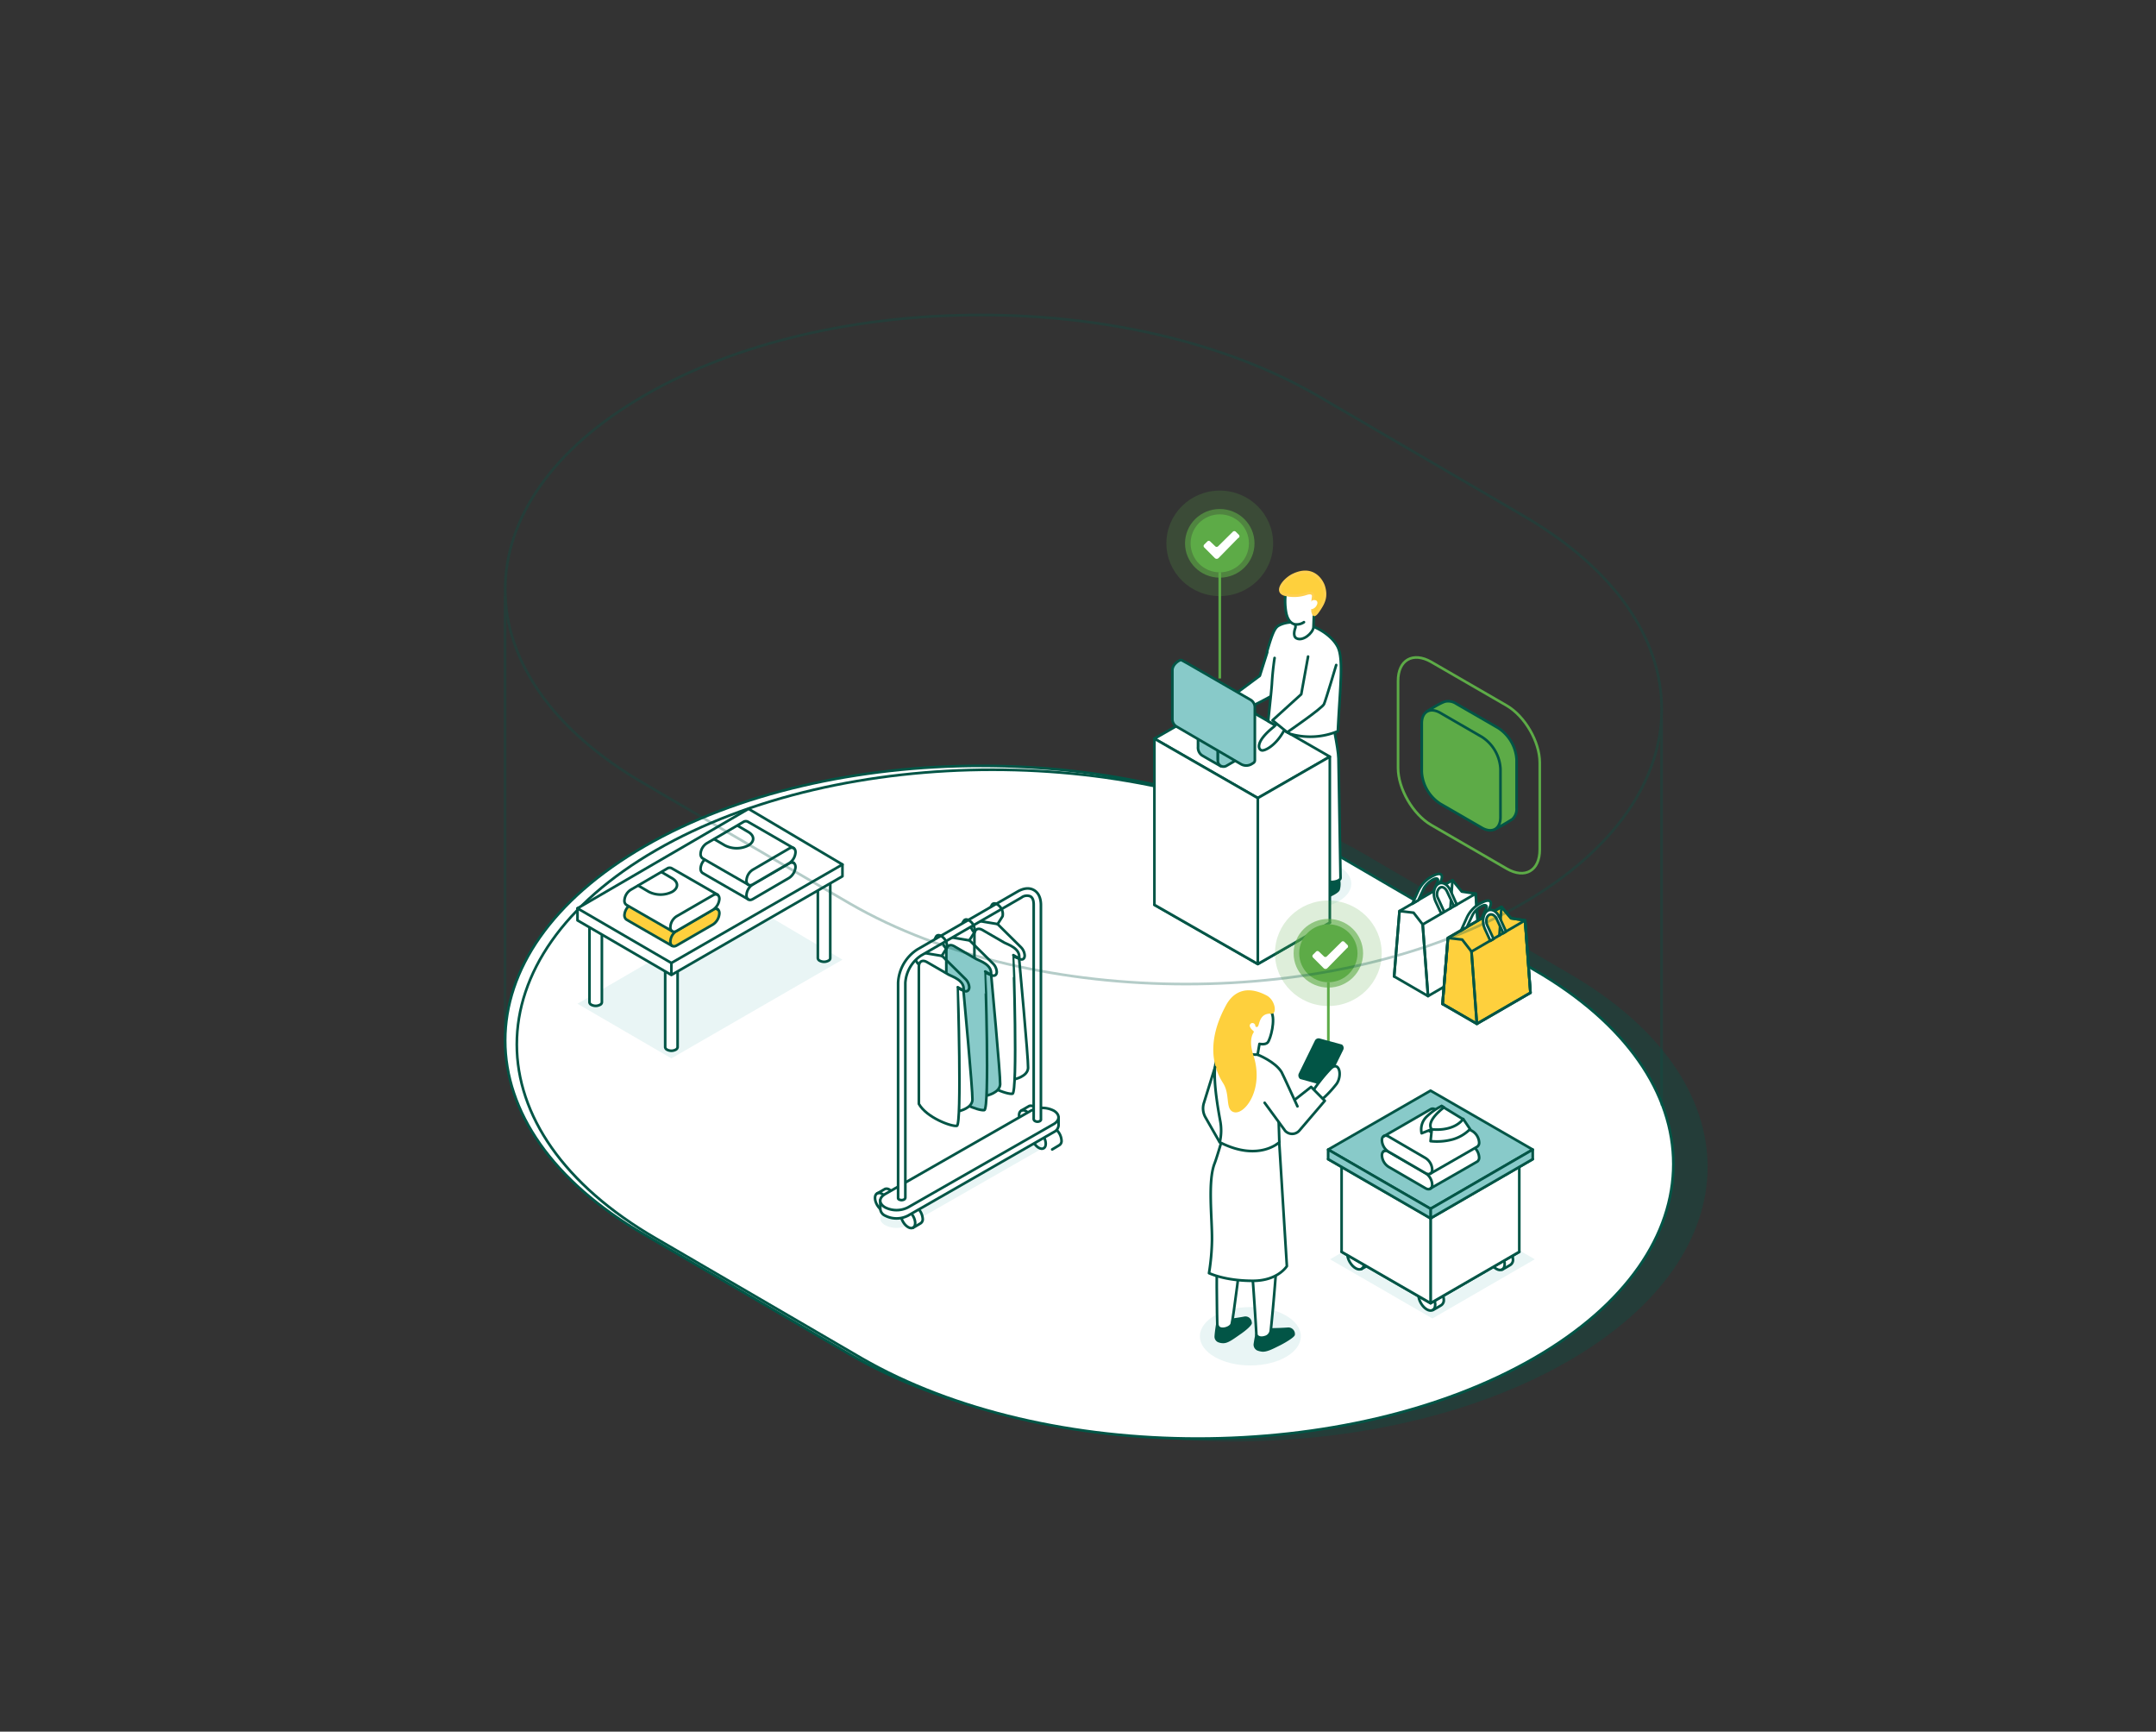 <?xml version="1.0" encoding="UTF-8"?> <svg xmlns="http://www.w3.org/2000/svg" viewBox="0 0 721 579"><rect x="0" y="0" width="721" height="579" fill="#333333" stroke="none"/><defs><style>.cls-1,.cls-4{fill:#025546;}.cls-1,.cls-13,.cls-14{isolation:isolate;}.cls-1,.cls-21{opacity:0.3;}.cls-11,.cls-19,.cls-2,.cls-5{fill:#fff;}.cls-11,.cls-17,.cls-18,.cls-19,.cls-2,.cls-22,.cls-23,.cls-4,.cls-6,.cls-8,.cls-9{stroke:#025546;}.cls-11,.cls-17,.cls-2,.cls-20,.cls-23,.cls-24,.cls-4,.cls-6,.cls-7,.cls-8,.cls-9{stroke-linecap:round;}.cls-11,.cls-17,.cls-18,.cls-19,.cls-2,.cls-20,.cls-23,.cls-24,.cls-4,.cls-6,.cls-7,.cls-8,.cls-9{stroke-linejoin:round;}.cls-11,.cls-16,.cls-18,.cls-19,.cls-2,.cls-20,.cls-22,.cls-23,.cls-24,.cls-4,.cls-6,.cls-7,.cls-8,.cls-9{stroke-width:0.88px;}.cls-10,.cls-3{fill:#e9f5f5;}.cls-16,.cls-17,.cls-18,.cls-22,.cls-24,.cls-6{fill:none;}.cls-12,.cls-20,.cls-7,.cls-9{fill:#fed03d;}.cls-7{stroke:#ffd04f;}.cls-8{fill:#88cac9;}.cls-10,.cls-11{fill-rule:evenodd;}.cls-13,.cls-14,.cls-15,.cls-23{fill:#5dab47;}.cls-13{opacity:0.2;}.cls-14{opacity:0.6;}.cls-16,.cls-24{stroke:#5dab47;}.cls-17{stroke-width:0.88px;}.cls-20{stroke:#fed03d;}</style></defs><g id="MG3"><g id="Overview-Page"><g id="Desktop---MG---Overview_3" data-name="Desktop---MG---Overview 3"><g id="MG-Interactive-3-v3"><g id="Group"><g id="Path"><path class="cls-1" d="M524.47,455.09c-62.12,35.84-162.84,35.84-225,0l-68.69-40c-62.12-35.84-62.12-94,0-129.86s162.84-35.84,224.89,0L524.4,325.3C586.59,361.07,586.59,419.25,524.47,455.09Z"></path><path class="cls-2" d="M509.11,452.88c-62.12,35.84-162.84,35.84-224.89,0l-68.69-40.06c-62.12-35.84-62.12-94,0-129.86s162.84-35.84,225,0l68.69,40C571.23,358.85,571.23,417,509.11,452.88Z"></path></g><path id="Path-2" data-name="Path" class="cls-2" d="M513,454.12c-62.12,35.84-162.84,35.84-224.89,0l-68.69-40c-62.12-35.83-62.12-94,0-129.86s162.84-35.84,225,0l68.69,40.06C575.1,360.17,575.1,418.29,513,454.12Z"></path></g><g id="Group-2" data-name="Group"><ellipse id="Oval" class="cls-3" cx="437.51" cy="295.48" rx="14.39" ry="8.3"></ellipse><path id="Path-3" data-name="Path" class="cls-4" d="M436.54,288.77a2.48,2.48,0,0,0-1.59-.9c-2.56-.21-3.32,1.18-4,2.08a39.76,39.76,0,0,1-4.29,4c-.41.34-.14,1.11-.14,1.11a4,4,0,0,0,3.81.41c2.7-.9,5.74-2.28,6.16-3.25A6.54,6.54,0,0,0,436.54,288.77Z"></path><path id="Path-4" data-name="Path" class="cls-4" d="M447.68,294a2.46,2.46,0,0,0-1.59-.9c-2.56-.21-3.32,1.18-4,2.07a39.78,39.78,0,0,1-4.29,4c-.42.34-.14,1.1-.14,1.1a3.94,3.94,0,0,0,3.81.42c2.69-.9,5.74-2.28,6.15-3.25A6.43,6.43,0,0,0,447.68,294Z"></path><path id="Path-5" data-name="Path" class="cls-2" d="M448.3,293.61s-.62-34.38-.69-40c-.07-3.53-2.35-13.9-2.35-13.9l-19.44-3.26s-.27,6.92-.34,8.58c-.07,2.15,1,11.21,2.28,20.55,1.45,11.14,3.11,22.63,3.18,23.18s3,1,4.64.62c.69-.21,1.31-.69,1.38-1,.21-4.29-.21-32.17-.21-32.17s5.95,36.33,5.95,37.43c0,.56.9,1.32,2.7,1.25S448.3,294.1,448.3,293.61Z"></path><path id="Path-6" data-name="Path" class="cls-2" d="M435.23,261.37v27.19a1.18,1.18,0,1,0,2.35,0h0V261.37Z"></path><g id="Path-7" data-name="Path"><polygon class="cls-2" points="444.71 308.49 420.63 322.32 386.05 302.54 444.71 308.49"></polygon><polygon class="cls-2" points="444.71 253 420.63 266.84 386.05 246.98 410.19 233.14 444.71 253"></polygon><polygon class="cls-2" points="444.71 253 444.71 308.49 420.63 322.32 420.63 266.84 444.71 253"></polygon><polygon class="cls-2" points="386.05 246.98 386.05 302.54 420.63 322.32 420.63 266.84 386.05 246.98"></polygon></g><g id="Path-8" data-name="Path"><path class="cls-2" d="M413,232.87a20.22,20.22,0,0,1-2.15,1.87c-7.4,3.18-7.95,6.15-6.92,6.78.83.48,4.71-.14,8.65-4.09a11.36,11.36,0,0,1,1.38-1Z"></path><path class="cls-2" d="M426,232.24c-5.19,3-13.7,7-13.7,7l-3-4.36,12-8.92,3.94-12.45C425.13,213.56,429.63,230.1,426,232.24Z"></path><path class="cls-5" d="M424.09,241.1l7.4,4.29a35.37,35.37,0,0,0,15.91-.9c.7-14.53,2-24.15-.06-28.23-3-5.81-13.29-10-19.65-7.12-1.87.83-3.6,7.81-3.6,7.81s1,10.52,1,13.5C425.2,232.87,424.09,241.1,424.09,241.1Z"></path><path class="cls-6" d="M426.24,220s-.63,3.87-.9,8.65c-.14,2.35-1.25,12.45-1.25,12.45l7.4,4.29a24.15,24.15,0,0,0,15.91-.9c.7-14.53,2-24.15-.06-28.23-3-5.81-13.49-10.38-19.65-7.12-1.31.69-2.14,2.35-4,8.85"></path><path class="cls-2" d="M433.36,204.09h6.09l-.21,5.74c-.27,1.87-3.53,4.7-5.67,3.6-1.52-.77-.35-3.6-.35-3.6Z"></path><path class="cls-5" d="M429.83,199.38l5.95-4.08,4.85,4.84-2.84,6.09a4.75,4.75,0,0,1-4.29,2.63c-1.73.14-3.46-2.56-3.6-4.5A43.33,43.33,0,0,1,429.83,199.38Z"></path><path class="cls-6" d="M429.83,199.38a21.38,21.38,0,0,0,.21,5.05c.35,2.22,1.25,3.81,2.84,4.29a4.3,4.3,0,0,0,3.18-.69"></path><path class="cls-7" d="M442.63,195.92c-.62-1.8-3.46-6.71-9.89-3.8-2.91,1.24-6.64,5.53-3.18,6.64a12.7,12.7,0,0,0,7.4-.28c2.07-.62,2.28.49,2.21,1-.55,3.67-.2,6.09.35,6.09s1.38-1.39,1.73-1.87C442.56,201.66,443.81,199.59,442.63,195.92Z"></path><path class="cls-5" d="M439.52,200.63c-1.66,0-1.94,2.63-1.25,3,.42.21,1.59-.21,2.08-1.31C440.76,201.6,440.63,200.63,439.52,200.63Z"></path></g><g id="Path-9" data-name="Path"><path class="cls-8" d="M407.28,253.48V243.24l-6.64-3.8v10.24a3.2,3.2,0,0,0,1.25,2.84c.76.48,6.36,3.66,6.36,3.66S407.28,255.56,407.28,253.48Z"></path><path class="cls-8" d="M417.38,251.89l-6.64-3.8-3.46,2v4.36a1.88,1.88,0,0,0,1.94,1.87,1.82,1.82,0,0,0,.83-.21Z"></path><path class="cls-8" d="M394.42,220.83s-2.36,1.17-2.36,3.32v16.33a2.83,2.83,0,0,0,1.46,2.49L415,255.49a3.49,3.49,0,0,0,3.74-.14l.34-.21a1.06,1.06,0,0,0,.56-.89V236.46a2.93,2.93,0,0,0-1.46-2.49l-20.61-11.9-2.22-1.24A.94.94,0,0,0,394.42,220.83Z"></path></g><g id="Path-10" data-name="Path"><path class="cls-2" d="M428.38,240.2A15.73,15.73,0,0,1,426,243c-6.29,5-5.26,7.61-4.08,7.88.9.28,4.5-1.38,7.26-6.22a6.17,6.17,0,0,1,1-1.25Z"></path><path class="cls-5" d="M446.44,223.67l-9.07-1.73-2.14,10.24-9.62,8.71,4.92,3.88s8.57-4.71,12.31-9.41C443.39,234.6,446.44,223.67,446.44,223.67Z"></path><path class="cls-6" d="M446.85,222.35s-3.46,11.69-4.08,13.08-12.31,9.41-12.31,9.41l-4.91-4,9.61-8.71,2.28-12.6"></path></g></g><g id="Group-3" data-name="Group"><g id="Path-11" data-name="Path"><polygon class="cls-5" points="485.73 294.3 468.02 304.61 466.22 326.48 477.56 333.05 495.27 322.74 493.48 298.8 488.84 298.11 485.73 294.3"></polygon><polyline class="cls-6" points="485.04 303.71 485.73 294.3 468.02 304.61 466.22 326.48"></polyline><polyline class="cls-6" points="495.27 322.74 493.48 298.8 488.84 298.11 485.73 294.3"></polyline><polygon class="cls-6" points="466.22 326.48 477.56 333.05 475.77 309.11 472.72 305.17 468.02 304.61 466.22 326.48"></polygon><polygon class="cls-6" points="495.27 322.74 477.56 333.05 475.77 309.11 493.48 298.8 495.27 322.74"></polygon></g><path id="Path-12" data-name="Path" class="cls-2" d="M472.31,302.19l2-4.36a10.44,10.44,0,0,1,5.4-5.19c2.08-1,3-.2,2.21,1.73l-1.38,3.05-1.25.76,1.39-3.18c.55-1.11-.07-1.6-1.32-1a7.94,7.94,0,0,0-3.18,3l-1.87,4Z"></path><path id="Path-13" data-name="Path" class="cls-2" d="M487.18,302.47,485,297.63c-1-2.08-2.84-3-4.22-1.94s-1.66,3.6-.69,5.74l1.86,4,1-.62-2-4.36a3,3,0,0,1,.41-3.53c.83-.69,1.94-.14,2.56,1.18l2.28,4.84Z"></path></g><g id="Group-4" data-name="Group"><g id="Path-14" data-name="Path"><polygon class="cls-9" points="502.12 303.23 484.21 313.61 482.41 335.68 493.89 342.32 511.81 331.94 510.01 307.73 505.31 307.03 502.12 303.23"></polygon><polyline class="cls-6" points="501.43 312.71 502.12 303.23 484.21 313.61 482.41 335.68"></polyline><polyline class="cls-6" points="511.81 331.94 510.01 307.73 505.31 307.03 502.12 303.23"></polyline><polygon class="cls-6" points="482.41 335.68 493.89 342.32 492.09 318.17 488.98 314.16 484.21 313.61 482.41 335.68"></polygon><polygon class="cls-6" points="511.81 331.94 493.89 342.32 492.09 318.17 510.01 307.73 511.81 331.94"></polygon></g><path id="Path-15" data-name="Path" class="cls-2" d="M488.56,311.19l2-4.43a10.28,10.28,0,0,1,5.47-5.19c2.07-1,3.11-.21,2.21,1.73l-1.45,3.11-1.32.76,1.45-3.25c.56-1.11-.06-1.59-1.31-1a7.17,7.17,0,0,0-3.18,3.05l-1.87,4Z"></path><path id="Path-16" data-name="Path" class="cls-2" d="M503.64,311.46l-2.21-4.84c-1-2.15-2.9-3-4.22-1.94s-1.66,3.67-.69,5.81l1.87,4.09,1.1-.63-2.07-4.42c-.62-1.32-.42-2.91.41-3.53s2-.14,2.63,1.17l2.29,4.85Z"></path></g><g id="Group-5" data-name="Group"><polygon id="Path-17" data-name="Path" class="cls-10" points="281.73 320.87 224.52 353.87 193.12 335.61 250.32 302.33 281.73 320.87"></polygon><g id="Path-18" data-name="Path"><path class="cls-2" d="M201.28,304.27v30.85a1,1,0,0,1-.62.83,3.06,3.06,0,0,1-2.91,0,1.07,1.07,0,0,1-.62-.83V304.27Z"></path><path class="cls-2" d="M226.6,319.21v30.93a1.12,1.12,0,0,1-.63.83,3.1,3.1,0,0,1-2.9,0,1.1,1.1,0,0,1-.62-.83V319.21Z"></path><path class="cls-2" d="M277.65,289.53v30.86a1,1,0,0,1-.62.83,3.12,3.12,0,0,1-2.91,0,1.1,1.1,0,0,1-.62-.83V289.53Z"></path><polygon class="cls-11" points="281.73 292.99 224.52 325.99 193.12 307.73 193.12 303.71 281.73 289.05 281.73 292.99"></polygon><polygon class="cls-11" points="281.73 289.05 224.52 321.98 193.12 303.71 250.32 270.44 281.73 289.05"></polygon><line class="cls-6" x1="224.52" y1="325.71" x2="224.52" y2="321.98"></line></g><g id="Path-19" data-name="Path"><path class="cls-5" d="M265.4,288.42c-.27-.13-14.94-8.64-15.35-8.85a1.66,1.66,0,0,0-1.52.14l-12.11,7.05a4.74,4.74,0,0,0-2.14,3.67,1.42,1.42,0,0,0,.55,1.31c.41.28,15.36,8.86,15.36,8.86a1.47,1.47,0,0,0,1.59-.14l12.1-7a4.76,4.76,0,0,0,2.15-3.66A1.49,1.49,0,0,0,265.4,288.42Z"></path><path class="cls-6" d="M263.88,293.54l-12.1,7.06c-1.18.69-2.15.14-2.15-1.25a4.55,4.55,0,0,1,2.15-3.66l12.1-7c1.18-.69,2.15-.14,2.15,1.25A4.83,4.83,0,0,1,263.88,293.54Z"></path><path class="cls-6" d="M250.19,300.67s-15-8.58-15.36-8.86a1.86,1.86,0,0,1-.55-1.31,4.53,4.53,0,0,1,2.14-3.67l12.11-7.05a1.48,1.48,0,0,1,1.52-.14l15.35,8.85"></path><path class="cls-5" d="M265.4,283.51l-15.35-8.85a1.69,1.69,0,0,0-1.52.13l-12.11,7.06a4.72,4.72,0,0,0-2.14,3.67,1.42,1.42,0,0,0,.55,1.31c.41.28,15.36,8.86,15.36,8.86a1.49,1.49,0,0,0,1.59-.14l12.1-7.06a4.76,4.76,0,0,0,2.15-3.66A1.44,1.44,0,0,0,265.4,283.51Z"></path><path class="cls-6" d="M263.88,288.63l-12.1,7.06c-1.18.69-2.15.14-2.15-1.25a4.55,4.55,0,0,1,2.15-3.66l12.1-7.06c1.18-.69,2.15-.14,2.15,1.24A4.65,4.65,0,0,1,263.88,288.63Z"></path><path class="cls-6" d="M250.19,295.76s-15-8.58-15.36-8.86a1.86,1.86,0,0,1-.55-1.31,4.51,4.51,0,0,1,2.14-3.67l12.11-7.06a1.53,1.53,0,0,1,1.52-.14l15.35,8.86"></path><path class="cls-6" d="M246.73,276.11l3.52,2.07c2.15,1.25,2.15,3.26,0,4.5a8.6,8.6,0,0,1-7.81,0l-3.53-2.07"></path><path class="cls-12" d="M240,303.92l-15.36-8.85a1.69,1.69,0,0,0-1.52.13L211,302.26a4.78,4.78,0,0,0-2.14,3.67,1.45,1.45,0,0,0,.55,1.31c.42.28,15.36,8.86,15.36,8.86a1.49,1.49,0,0,0,1.59-.14l12.11-7a4.78,4.78,0,0,0,2.14-3.67A1.76,1.76,0,0,0,240,303.92Z"></path><path class="cls-6" d="M238.43,309.11l-12.11,7c-1.18.69-2.14.14-2.14-1.25a4.51,4.51,0,0,1,2.14-3.66l12.11-7.06c1.17-.69,2.14-.14,2.14,1.24A4.8,4.8,0,0,1,238.43,309.11Z"></path><path class="cls-6" d="M224.73,316.24s-15-8.58-15.36-8.86a1.92,1.92,0,0,1-.55-1.31A4.56,4.56,0,0,1,211,302.4l12.11-7.06a1.53,1.53,0,0,1,1.52-.14L240,304.06"></path><path class="cls-5" d="M240,299l-15.36-8.86a1.69,1.69,0,0,0-1.52.14L211,297.35a4.78,4.78,0,0,0-2.14,3.67,1.46,1.46,0,0,0,.55,1.31c.42.28,15.36,8.86,15.36,8.86a1.51,1.51,0,0,0,1.59-.14L238.43,304a4.78,4.78,0,0,0,2.14-3.67A1.51,1.51,0,0,0,240,299Z"></path><path class="cls-6" d="M238.43,304.2l-12.11,7.05c-1.18.7-2.14.14-2.14-1.24a4.53,4.53,0,0,1,2.14-3.67l12.11-7c1.17-.7,2.14-.14,2.14,1.24A4.79,4.79,0,0,1,238.43,304.2Z"></path><path class="cls-6" d="M224.73,311.32s-15-8.58-15.36-8.85a1.66,1.66,0,0,1-.55-1.32,4.56,4.56,0,0,1,2.14-3.66l12.11-7.06a1.48,1.48,0,0,1,1.52-.14L240,299.15"></path><path class="cls-6" d="M221.27,291.61l3.53,2.07c2.14,1.25,2.14,3.25,0,4.5a8.68,8.68,0,0,1-7.82,0l-3.53-2.08"></path></g></g><g id="Group-6" data-name="Group"><g id="Oval-2" data-name="Oval"><ellipse class="cls-13" cx="407.91" cy="181.67" rx="17.85" ry="17.64"></ellipse><ellipse class="cls-14" cx="407.91" cy="181.67" rx="11.62" ry="11.48"></ellipse><ellipse class="cls-15" cx="407.91" cy="181.67" rx="9.75" ry="9.69"></ellipse></g><path id="Path-20" data-name="Path" class="cls-5" d="M414.27,179.8a.67.67,0,0,0,0-1h0l-1-1a.69.69,0,0,0-1,0l-4.91,4.85a.72.72,0,0,1-.48.2.63.63,0,0,1-.49-.2l-1.66-1.59a.67.67,0,0,0-1,0h0l-1,1a.67.67,0,0,0,0,1h0l3.52,3.53a.88.88,0,0,0,1.25,0l6.64-6.78Z"></path><line id="Path-21" data-name="Path" class="cls-16" x1="407.91" y1="191.29" x2="407.91" y2="226.85"></line></g><g id="Group-7" data-name="Group"><g id="Oval-3" data-name="Oval"><ellipse class="cls-13" cx="444.22" cy="318.73" rx="17.85" ry="17.64"></ellipse><ellipse class="cls-14" cx="444.22" cy="318.73" rx="11.62" ry="11.48"></ellipse><ellipse class="cls-15" cx="444.22" cy="318.73" rx="9.75" ry="9.69"></ellipse></g><path id="Path-22" data-name="Path" class="cls-5" d="M450.59,316.93a.68.68,0,0,0,0-1h0l-1-1a.76.76,0,0,0-.49-.21.63.63,0,0,0-.48.21l-4.91,4.84a.76.76,0,0,1-.49.21.63.63,0,0,1-.48-.21l-1.66-1.59a.74.74,0,0,0-.48-.2.63.63,0,0,0-.49.2l-1,1a.68.68,0,0,0,0,1h0l3.53,3.53a.89.89,0,0,0,1.25,0h0l6.64-6.78Z"></path><line id="Path-23" data-name="Path" class="cls-16" x1="444.22" y1="328.41" x2="444.22" y2="348.68"></line></g><g id="Group-8" data-name="Group"><polygon id="Path-24" data-name="Path" class="cls-3" points="513.26 421.05 479.02 440.84 444.78 421.05 479.02 401.33 513.26 421.05"></polygon><path id="Path-25" data-name="Path" class="cls-5" d="M480,429.77a2,2,0,0,0-1.73-.28l-3.05,1.73a2,2,0,0,0-.9,1.87,6.1,6.1,0,0,0,2.77,4.84,1.88,1.88,0,0,0,2.08.14s2.35-1.31,2.83-1.66a2,2,0,0,0,.76-1.8A5.92,5.92,0,0,0,480,429.77Z"></path><path id="Path-26" data-name="Path" class="cls-6" d="M475.21,431.15l3.05-1.73a2.42,2.42,0,0,1,1.8.28,6.12,6.12,0,0,1,2.76,4.84,2,2,0,0,1-.76,1.8c-.48.35-2.83,1.66-2.83,1.66"></path><ellipse id="Oval-4" data-name="Oval" class="cls-17" cx="477.17" cy="434.59" rx="2.28" ry="3.94" transform="translate(-153.92 299.36) rotate(-30.23)"></ellipse><path id="Path-27" data-name="Path" class="cls-5" d="M456.19,416a2,2,0,0,0-1.73-.27c-.14.06-3,1.73-3,1.73a2,2,0,0,0-.9,1.86,6.53,6.53,0,0,0,2.76,4.85,2,2,0,0,0,2.08.13s2.35-1.31,2.84-1.66a2,2,0,0,0,.76-1.79A6.14,6.14,0,0,0,456.19,416Z"></path><path id="Path-28" data-name="Path" class="cls-6" d="M451.42,417.46s2.9-1.67,3-1.73a2.15,2.15,0,0,1,1.73.27,6.14,6.14,0,0,1,2.77,4.85,2,2,0,0,1-.76,1.79c-.49.35-2.84,1.66-2.84,1.66"></path><ellipse id="Oval-5" data-name="Oval" class="cls-17" cx="453.37" cy="420.83" rx="2.28" ry="3.94" transform="translate(-150.23 285.5) rotate(-30.23)"></ellipse><path id="Path-29" data-name="Path" class="cls-5" d="M503.23,416.21a2,2,0,0,0-1.73-.28l-3,1.73a2,2,0,0,0-.9,1.87,6.09,6.09,0,0,0,2.76,4.84,1.88,1.88,0,0,0,2.08.14s2.35-1.31,2.84-1.66a2,2,0,0,0,.76-1.8A6.13,6.13,0,0,0,503.23,416.21Z"></path><path id="Path-30" data-name="Path" class="cls-6" d="M498.46,417.66l3-1.73a2.12,2.12,0,0,1,1.73.28,6.13,6.13,0,0,1,2.77,4.84,2,2,0,0,1-.76,1.8c-.49.35-2.84,1.66-2.84,1.66"></path><ellipse id="Oval-6" data-name="Oval" class="cls-17" cx="500.4" cy="421.02" rx="2.28" ry="3.94" transform="translate(-143.93 309.21) rotate(-30.23)"></ellipse><g id="Path-31" data-name="Path"><polyline class="cls-6" points="508.07 418.56 478.4 435.72 448.65 418.56"></polyline><polygon class="cls-2" points="508.07 384.66 478.4 401.82 448.65 384.66 478.4 367.57 508.07 384.66"></polygon><polygon class="cls-2" points="508.07 384.66 508.07 418.56 478.4 435.72 478.4 401.82 508.07 384.66"></polygon><polygon class="cls-2" points="448.65 384.66 448.65 418.56 478.4 435.72 478.4 401.82 448.65 384.66"></polygon></g><g id="Path-32" data-name="Path"><polyline class="cls-6" points="512.57 387.57 478.4 407.35 444.15 387.57"></polyline><polygon class="cls-8" points="512.57 384.38 478.4 404.17 444.15 384.38 478.4 364.67 512.57 384.38"></polygon><polygon class="cls-8" points="512.57 384.38 512.57 387.57 478.4 407.35 478.4 404.17 512.57 384.38"></polygon><polygon class="cls-8" points="444.15 384.38 444.15 387.57 478.4 407.35 478.4 404.17 444.15 384.38"></polygon></g><g id="Path-33" data-name="Path"><path class="cls-5" d="M462.76,384.8l15.7-9.06a1.52,1.52,0,0,1,1.53.13l12.38,7.2a4.71,4.71,0,0,1,2.21,3.81,1.39,1.39,0,0,1-.55,1.31c-.42.28-15.77,9.06-15.77,9.06a1.46,1.46,0,0,1-1.59-.14l-12.39-7.19a4.89,4.89,0,0,1-2.21-3.81A1.94,1.94,0,0,1,462.76,384.8Z"></path><path class="cls-6" d="M464.35,390.13l12.39,7.19c1.24.69,2.21.14,2.21-1.24a4.81,4.81,0,0,0-2.21-3.81l-12.39-7.19c-1.24-.7-2.21-.14-2.21,1.24A4.82,4.82,0,0,0,464.35,390.13Z"></path><path class="cls-6" d="M478.33,397.39s15.35-8.79,15.77-9.06a1.66,1.66,0,0,0,.55-1.32,4.81,4.81,0,0,0-2.21-3.8L480,376a1.41,1.41,0,0,0-1.53-.14l-15.7,9.07"></path><path class="cls-5" d="M462.76,379.82l15.7-9.07a1.75,1.75,0,0,1,1.53.14l12.38,7.2a4.81,4.81,0,0,1,2.21,3.8,1.4,1.4,0,0,1-.55,1.32c-.42.27-15.77,9.06-15.77,9.06a1.46,1.46,0,0,1-1.59-.14l-12.39-7.19a5,5,0,0,1-2.21-3.81A1.67,1.67,0,0,1,462.76,379.82Z"></path><path class="cls-6" d="M464.35,385.08l12.39,7.19c1.24.69,2.21.14,2.21-1.24a4.81,4.81,0,0,0-2.21-3.81L464.35,380c-1.24-.7-2.21-.14-2.21,1.24A4.72,4.72,0,0,0,464.35,385.08Z"></path><path class="cls-6" d="M478.33,392.41s15.35-8.79,15.77-9.06a1.66,1.66,0,0,0,.55-1.32,4.81,4.81,0,0,0-2.21-3.8L480,371a1.41,1.41,0,0,0-1.53-.14l-15.7,9.07"></path><path class="cls-2" d="M489.26,376.22l-2.36,1.38a11.19,11.19,0,0,1-7.67,1.11,2.39,2.39,0,0,1-2-2.49,4.6,4.6,0,0,1,2.28-3.6l1.66-1,.9-1.79,7.13,4.35v2Z"></path><path class="cls-2" d="M491.61,377.53a13.28,13.28,0,0,1-5.67,3.4,20,20,0,0,1-7.54.62l.41-3.95s7.06,1,10.52-3.46Z"></path><path class="cls-2" d="M478.74,377.6l-3.32,1.32a5.9,5.9,0,0,1,1.38-5.26,19.81,19.81,0,0,1,5.33-3.87l.76.48S476.74,374.7,478.74,377.6Z"></path></g></g><g id="Group-9" data-name="Group"><path id="Path-34" data-name="Path" class="cls-4" d="M435,360.38l7.27,2a.93.93,0,0,0,1.1-.48h0l5.4-11a1,1,0,0,0-.21-1.25l-7.33-2a.94.94,0,0,0-1.11.48h0l-5.39,11A1.07,1.07,0,0,0,435,360.38Z"></path><ellipse id="Oval-7" data-name="Oval" class="cls-3" cx="418.14" cy="446.79" rx="16.88" ry="9.76"></ellipse><g id="Path-35" data-name="Path"><path class="cls-4" d="M419.67,449.35c.2-1.38.55-3.11.55-3.11l4.29-1.73s3.25,0,6.09-.21a1.78,1.78,0,0,1,2,1.52v.42c-.14.48-2.14,1.86-4.56,3.11-2.63,1.31-4.57,2.35-6.09,2.14a6.54,6.54,0,0,1-1.32-.34A1.71,1.71,0,0,1,419.67,449.35Z"></path><path class="cls-2" d="M427.34,412.27l-9.68,1.17c1,7.61,2.49,32.24,2.49,32.73s.9,1.52,2.91.9a2.52,2.52,0,0,0,1.93-2.36S427.21,423.47,427.34,412.27Z"></path><path class="cls-4" d="M406.59,446.86c.07-1.38.49-4,.49-4l3.45-1.39s3.05-.34,5.61-.83a1.67,1.67,0,0,1,2,1.32c0,.14.07.27.07.41-.07.56-1.8,2.15-3.87,3.53-2.28,1.59-3.94,2.84-5.33,2.77a3.84,3.84,0,0,1-1.24-.21A1.57,1.57,0,0,1,406.59,446.86Z"></path><path class="cls-2" d="M407.14,412.75c-.48,7.2-.13,29.75-.06,30.1s.2,1.52,2,1.45c1.18-.07,2.63-.76,2.84-1.66.48-1.87,3.18-22.56,3.66-29Z"></path><path class="cls-2" d="M419,428.25c8.37,0,11.35-4.91,11.35-4.91-.49-8-2.56-41.45-2.56-41.45l-19.3-.2s-1.66,5.67-2.35,7.4c-2.29,6-.76,18.26-.83,25.46a75.34,75.34,0,0,1-1,11.14C404.31,425.62,409.29,428.25,419,428.25Z"></path><path class="cls-2" d="M441.52,368.06l1.6-1.39a37.66,37.66,0,0,0,3.87-4.29c2-2.9.83-7.75-1.94-5.12a54.16,54.16,0,0,0-5.6,6.92l-1.52,1.73Z"></path><path class="cls-5" d="M443.19,368.13l-4.57-4.64L433,367.71s-3.67-8.65-4.15-9.34c-2.22-3.53-8.24-5.81-8.24-5.81l-6-1.59a7.25,7.25,0,0,0-6.85,1.59c-2.7,2.7-1,14.18.34,22,.49,2.84-.13,6.43-.13,7.26,12.24,6.44,19.92-.34,19.92-.34l-.21-6.44,2,2.77a3.2,3.2,0,0,0,4.49.69,1.5,1.5,0,0,0,.49-.48Z"></path><path class="cls-6" d="M420.56,352.63s5.82,2.28,8,5.81c.41.69,5.33,11.48,5.33,11.48"></path><path class="cls-6" d="M433,367.71l5.46-4.29,4.57,4.64L434.54,378a3.2,3.2,0,0,1-4.5.35,1.86,1.86,0,0,1-.48-.56l-6.64-9.06"></path><path class="cls-18" d="M414.55,351a7.72,7.72,0,0,0-6.85,1.93c-2.7,2.7-1.18,13.43.34,21.73a17.3,17.3,0,0,1-.13,7.26c13,6.65,19.92,0,19.92,0l-.21-6.78"></path><path class="cls-19" d="M420.56,352.63l.63-3.6s1.93.42,2.76-.48c1-1.25,2.63-7.55,1.25-10.11-.14-.41-3-1.59-4.64-2.14-.2.07-3.73-1.38-5.11,11.21l-.9,3.46S415.86,352.77,420.56,352.63Z"></path><path class="cls-20" d="M412.82,371.45c3.18.76,9.54-7.48,5.88-18.61-1.8-5.4.14-7.82.14-7.82s-2.36-1.8-.83-3.12a1.35,1.35,0,0,1,1.93.28,1,1,0,0,1,.28.76c.48.35.28-4.84,5-4.43,1.24.14.76-3.87-1.8-5.25-6.23-3.33-10.51-1.46-12.94,2.9-2.21,4.08-7.81,15.22-1.1,25.74C411.92,365.84,410.12,370.82,412.82,371.45Z"></path></g><path id="Path-36" data-name="Path" class="cls-6" d="M406.31,356.85l-3.73,12a6,6,0,0,0,.48,4.63l4.78,8.37"></path></g><g id="Group-10" data-name="Group"><path id="Path-37" data-name="Path" class="cls-3" d="M352.43,381.76l-48.77,27.88a8.39,8.39,0,0,1-7.68,0c-2.14-1.25-2.14-3.19,0-4.43l48.77-27.88a8.33,8.33,0,0,1,7.68,0C354.5,378.57,354.5,380.58,352.43,381.76Z"></path><g id="Path-38" data-name="Path"><path class="cls-2" d="M340.81,320.53s3.11,33.62,3,36.53-4.57,3.8-4.57,3.8l-1.8-41.65Z"></path><path class="cls-6" d="M340.81,320.53l-14.39-8.31a4.08,4.08,0,0,1-1.87-3.25c0-.9.48-1.45,1.24-1.31l7.82,1.31,7.82,7.75a4.26,4.26,0,0,1,1.24,2.77C342.67,320.66,341.84,321.15,340.81,320.53Z"></path><path class="cls-2" d="M338.59,365.7c-1.8.35-10.17-2.76-12.73-7.33V312.43c0-1.66,1.18-2.35,2.63-1.52l7.4,4.29c1,.55,5.47,1.87,4.92,5.26l-1.94-1.11C338.94,319.42,340.39,365.43,338.59,365.7Z"></path></g><g id="Path-39" data-name="Path"><path class="cls-8" d="M331.47,326s3.11,33.63,3,36.53-4.57,3.81-4.57,3.81l-1.72-41.65Z"></path><path class="cls-6" d="M331.47,326l-14.39-8.3a4.1,4.1,0,0,1-1.87-3.25c0-.9.48-1.46,1.25-1.32l7.81,1.32,7.82,7.75a4.21,4.21,0,0,1,1.24,2.76C333.33,326.06,332.5,326.54,331.47,326Z"></path><path class="cls-8" d="M329.18,371.17c-1.79.35-10.16-2.77-12.72-7.33V317.9c0-1.66,1.17-2.36,2.62-1.53l7.41,4.29c1,.56,5.46,1.87,4.91,5.26l-1.94-1.1C329.53,324.88,331,370.82,329.18,371.17Z"></path></g><g id="Path-40" data-name="Path"><path class="cls-2" d="M322.2,331.18s3.11,33.62,3,36.53-4.56,3.81-4.56,3.81l-1.8-41.65Z"></path><path class="cls-6" d="M322.2,331.18l-14.39-8.3a4.1,4.1,0,0,1-1.87-3.25c0-.9.49-1.46,1.25-1.32l7.88,1.32,7.82,7.75a4.24,4.24,0,0,1,1.24,2.76C324.06,331.32,323.23,331.8,322.2,331.18Z"></path><path class="cls-2" d="M320,376.43c-1.79.34-10.17-2.77-12.72-7.34V323.15c0-1.66,1.17-2.35,2.62-1.52l7.41,4.29c1,.56,5.46,1.87,4.91,5.26l-1.94-1.11C320.33,330.14,321.71,376.08,320,376.43Z"></path></g><path id="Path-41" data-name="Path" class="cls-5" d="M306.08,403.41a1.94,1.94,0,0,0-1.52-.28c-.14.07-2.63,1.53-2.63,1.53a1.64,1.64,0,0,0-.76,1.59,5.18,5.18,0,0,0,2.42,4.15,1.75,1.75,0,0,0,1.73.14s2-1.18,2.42-1.46a1.62,1.62,0,0,0,.69-1.52A4.85,4.85,0,0,0,306.08,403.41Z"></path><path id="Path-42" data-name="Path" class="cls-6" d="M302,404.59s2.49-1.46,2.63-1.53a1.73,1.73,0,0,1,1.52.28,5.56,5.56,0,0,1,2.42,4.15,1.61,1.61,0,0,1-.69,1.52c-.42.28-2.49,1.46-2.49,1.46"></path><ellipse id="Oval-8" data-name="Oval" class="cls-17" cx="303.67" cy="407.53" rx="1.94" ry="3.39" transform="translate(-163.89 208.32) rotate(-30.23)"></ellipse><path id="Path-43" data-name="Path" class="cls-5" d="M297.43,397.81a1.9,1.9,0,0,0-1.52-.28c-.14.07-2.63,1.52-2.63,1.52a1.66,1.66,0,0,0-.76,1.59,5.18,5.18,0,0,0,2.42,4.15,1.71,1.71,0,0,0,1.73.14l2.49-1.45a1.61,1.61,0,0,0,.69-1.52A5.06,5.06,0,0,0,297.43,397.81Z"></path><path id="Path-44" data-name="Path" class="cls-6" d="M293.35,399.05s2.49-1.45,2.63-1.52a1.66,1.66,0,0,1,1.52.28,5.36,5.36,0,0,1,2.42,4.15,1.61,1.61,0,0,1-.69,1.52c-.41.28-2.42,1.45-2.42,1.45"></path><ellipse id="Oval-9" data-name="Oval" class="cls-17" cx="295.02" cy="401.93" rx="1.94" ry="3.39" transform="translate(-162.25 203.21) rotate(-30.23)"></ellipse><path id="Path-45" data-name="Path" class="cls-5" d="M345.65,370.06a1.94,1.94,0,0,0-1.52-.27c-.14.07-2.63,1.52-2.63,1.52a1.63,1.63,0,0,0-.76,1.59,5.15,5.15,0,0,0,2.42,4.15,1.7,1.7,0,0,0,1.73.14s2-1.18,2.42-1.45a1.64,1.64,0,0,0,.69-1.53A5.4,5.4,0,0,0,345.65,370.06Z"></path><path id="Path-46" data-name="Path" class="cls-6" d="M341.57,371.31l2.62-1.52a1.71,1.71,0,0,1,1.53.27,5.56,5.56,0,0,1,2.42,4.15,1.64,1.64,0,0,1-.69,1.53c-.42.27-2.49,1.45-2.49,1.45"></path><ellipse id="Oval-10" data-name="Oval" class="cls-17" cx="343.18" cy="374.28" rx="1.94" ry="3.39" transform="translate(-141.77 223.7) rotate(-30.23)"></ellipse><path id="Path-47" data-name="Path" class="cls-5" d="M352.5,377.19a1.92,1.92,0,0,0-1.53-.28l-2.62,1.52a1.67,1.67,0,0,0-.77,1.6,5.17,5.17,0,0,0,2.43,4.15,1.75,1.75,0,0,0,1.73.14l2.49-1.46a1.62,1.62,0,0,0,.69-1.52A5.28,5.28,0,0,0,352.5,377.19Z"></path><path id="Path-48" data-name="Path" class="cls-6" d="M348.41,378.43l2.63-1.52a1.68,1.68,0,0,1,1.53.28,5.36,5.36,0,0,1,2.42,4.15,1.61,1.61,0,0,1-.7,1.52c-.41.28-2.42,1.46-2.42,1.46"></path><ellipse id="Oval-11" data-name="Oval" class="cls-17" cx="350.07" cy="381.32" rx="1.94" ry="3.39" transform="matrix(0.86, -0.5, 0.5, 0.86, -144.38, 228.12)"></ellipse><path id="Path-49" data-name="Path" class="cls-2" d="M352.43,378.5l-48.77,27.95a8.33,8.33,0,0,1-7.68,0,2.66,2.66,0,0,1-1.59-2.21v-3L354,373.59v2.77A2.72,2.72,0,0,1,352.43,378.5Z"></path><path id="Path-50" data-name="Path" class="cls-2" d="M352.43,375.81l-48.77,27.88a8.39,8.39,0,0,1-7.68,0c-2.14-1.25-2.14-3.19,0-4.43l48.77-27.88a8.33,8.33,0,0,1,7.68,0C354.5,372.62,354.5,374.56,352.43,375.81Z"></path><path id="Path-51" data-name="Path" class="cls-2" d="M345.79,297.63c-1.53-.9-3.39-.7-5.4.41l-33.55,19.37a14.07,14.07,0,0,0-6.5,11.21v71.95a.53.53,0,0,0,.34.49,1.8,1.8,0,0,0,1.66,0,.77.77,0,0,0,.42-.69V328.62a11.87,11.87,0,0,1,5.26-9.13l33.55-19.37a3,3,0,0,1,3-.42c.76.42,1.11,1.38,1.11,2.77v71.67a.85.85,0,0,0,.48.7,1.66,1.66,0,0,0,1.59,0,.72.72,0,0,0,.35-.42V302.47C348.07,300.19,347.24,298.46,345.79,297.63Z"></path><path id="Path-52" data-name="Path" class="cls-6" d="M314.93,319.63l1.66-2.63a3.66,3.66,0,0,0-.9-3.25c-1-1.11-2.14-1.39-2.62-.63l-.35.63"></path><path id="Path-53" data-name="Path" class="cls-6" d="M324.2,314.37l1.66-2.63a3.67,3.67,0,0,0-.9-3.25c-1-1.11-2.14-1.39-2.62-.63l-.42.63"></path><path id="Path-54" data-name="Path" class="cls-6" d="M333.61,309l1.66-2.63a3.67,3.67,0,0,0-.9-3.25c-1-1.11-2.14-1.38-2.63-.62l-.34.62"></path></g><g id="Group-11" data-name="Group" class="cls-21"><path id="Path-55" data-name="Path" class="cls-22" d="M509.11,302.12C447,338,346.27,338,284.22,302.12l-68.69-40.06c-62.12-35.83-62.12-94,0-129.86s162.84-35.84,224.89,0l68.69,40.06C571.23,208.1,571.23,266.21,509.11,302.12Z"></path><line id="Path-56" data-name="Path" class="cls-22" x1="555.66" y1="240.13" x2="555.66" y2="369.65"></line><line id="Path-57" data-name="Path" class="cls-22" x1="168.9" y1="344.33" x2="168.9" y2="199.24"></line></g><g id="Group-12" data-name="Group"><g id="Path-58" data-name="Path"><path class="cls-23" d="M499.84,277.28l-22.62-39.43s4.63-3,6.23-3.32a4.85,4.85,0,0,1,3.52.76l14,8.09A13.55,13.55,0,0,1,507.17,254v16.19a4.56,4.56,0,0,1-1.45,3.73A67.3,67.3,0,0,1,499.84,277.28Z"></path><path class="cls-23" d="M495.62,276.8l-14-8.09a13.58,13.58,0,0,1-6.16-10.66V241.86c0-3.94,2.77-5.46,6.16-3.53l14,8.1a13.54,13.54,0,0,1,6.16,10.65v16.19C501.78,277.15,499,278.74,495.62,276.8Z"></path></g><path id="Path-59" data-name="Path" class="cls-24" d="M503.85,290.43l-25.25-14.6c-6.08-3.53-11.07-12.11-11.07-19.09V227.68c0-7.06,5-9.83,11.07-6.37l25.25,14.6c6.09,3.53,11.07,12.11,11.07,19.1v29.05C514.92,291.12,510,294,503.85,290.43Z"></path></g></g></g></g></g></svg> 